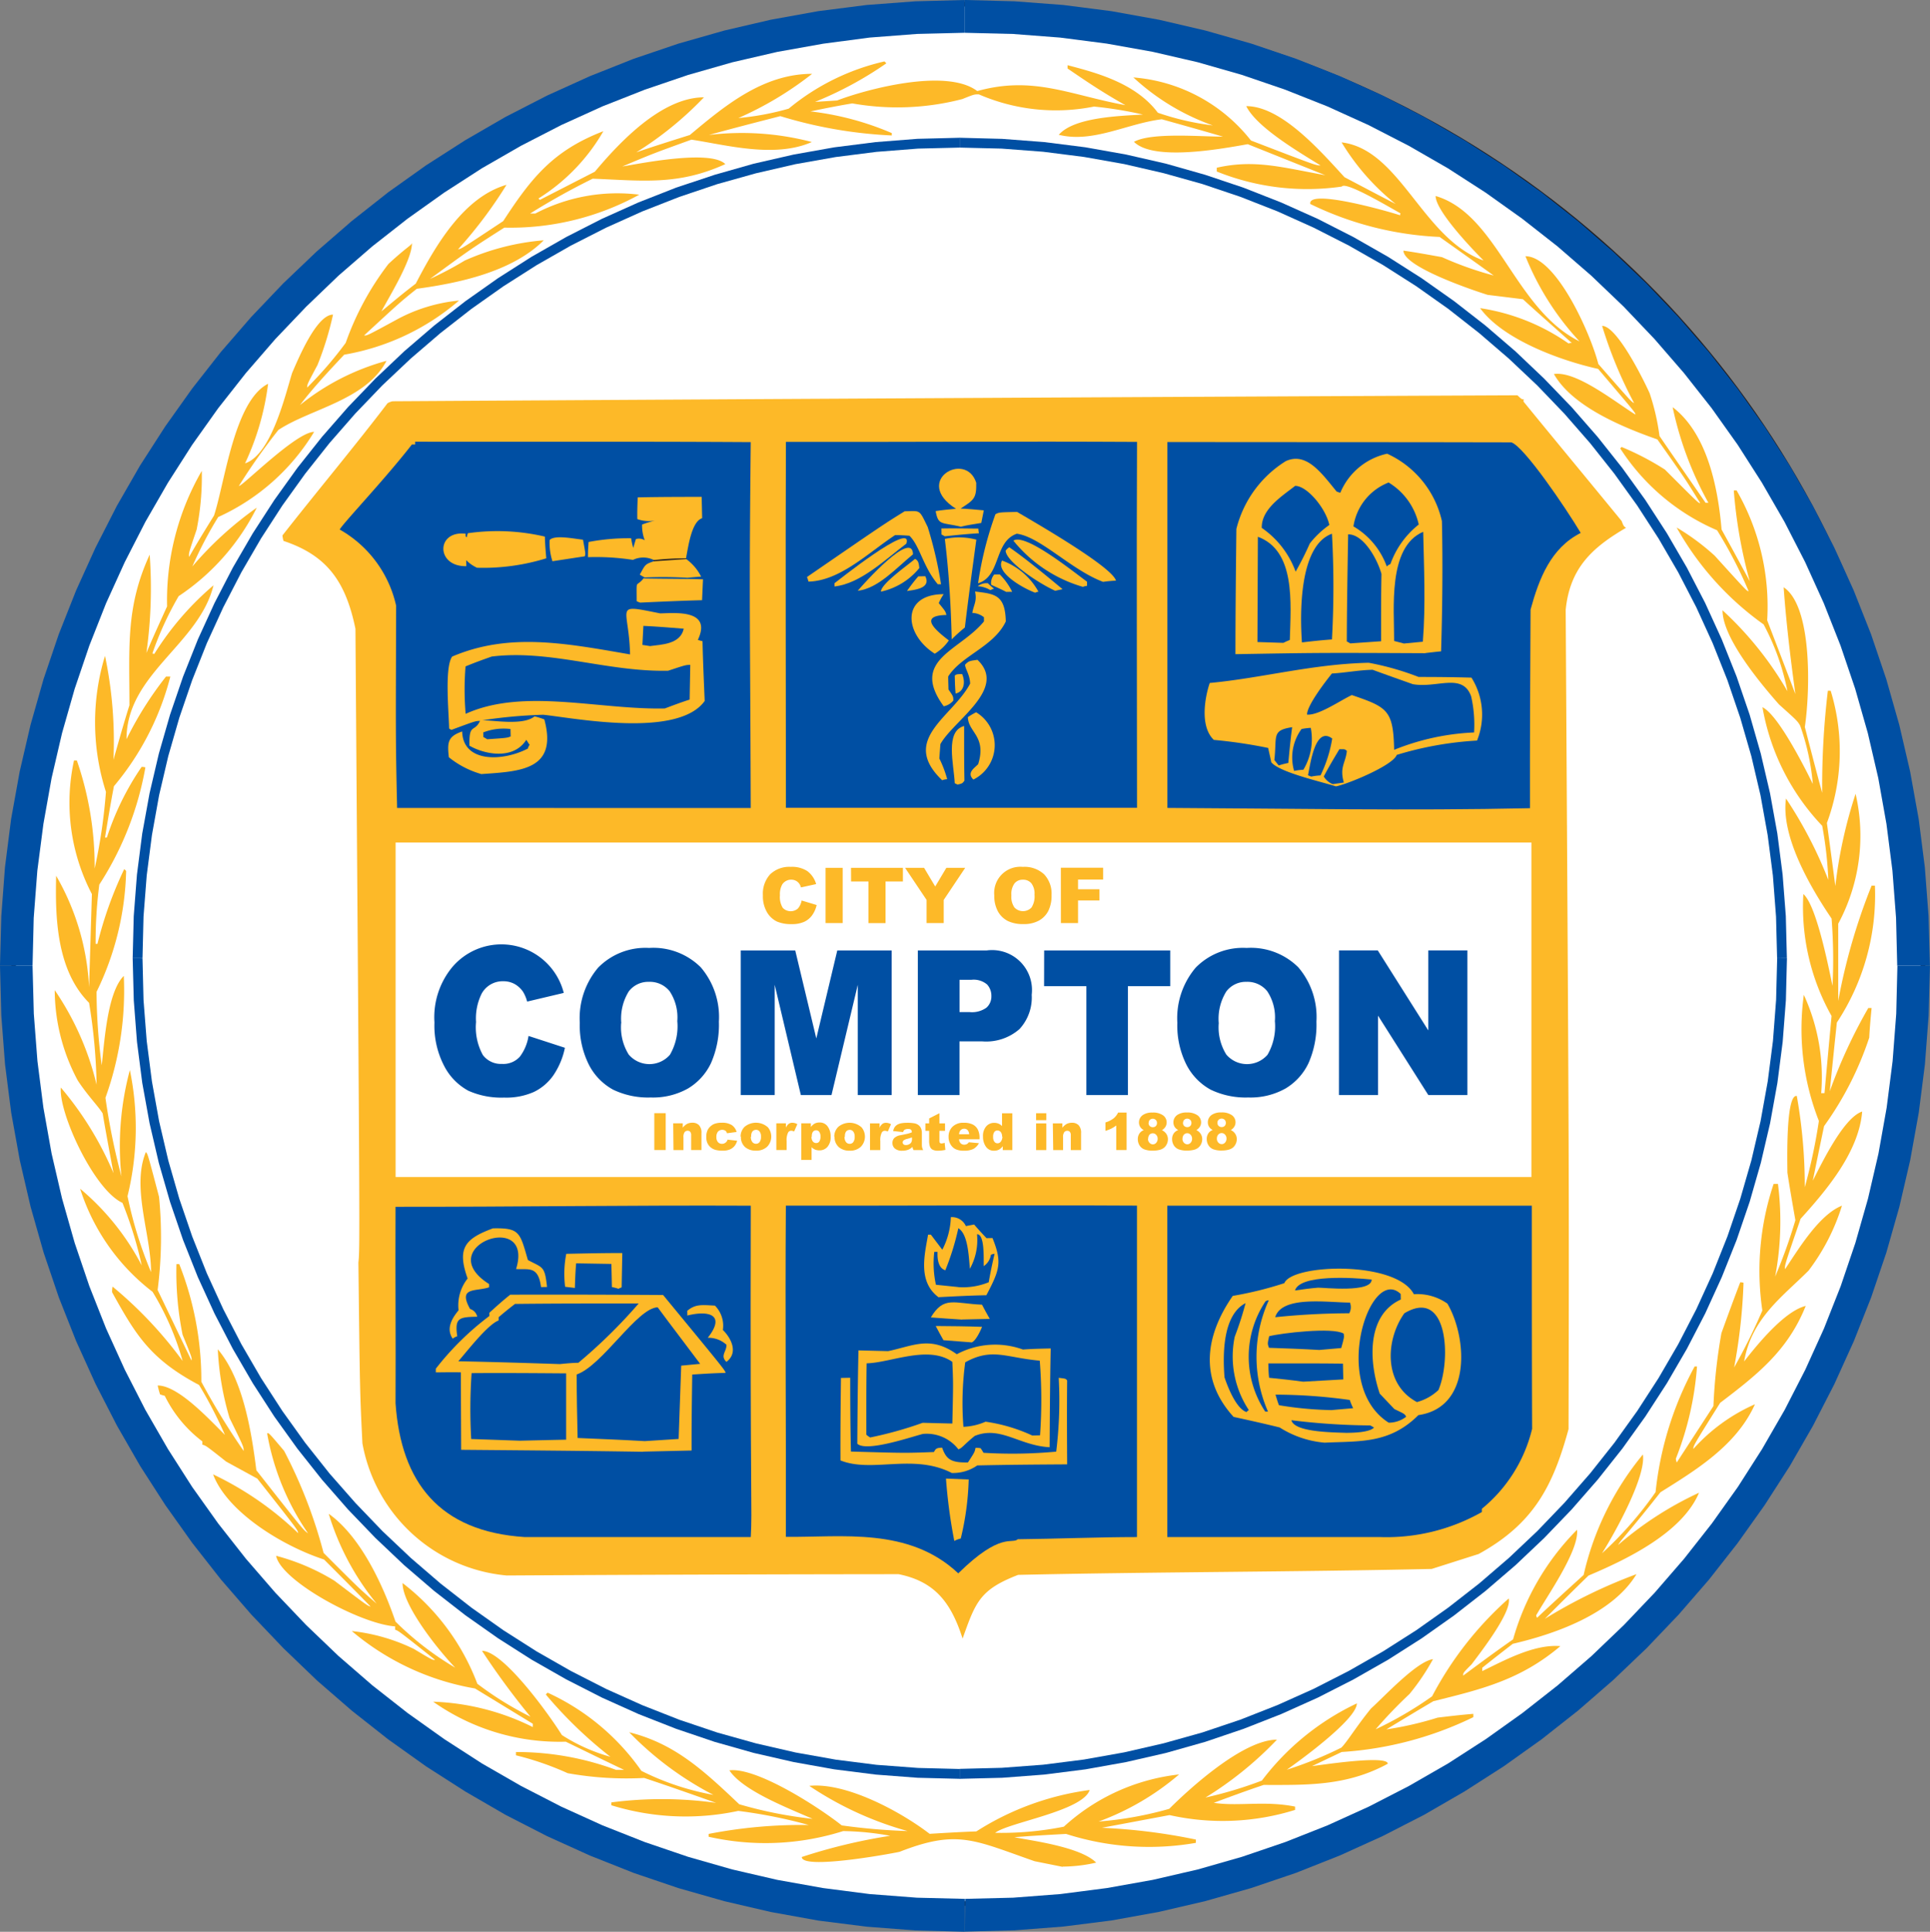 <svg id="logo" width="199.86" height="200" version="1.1" viewBox="0 0 199.86 200" xml:space="preserve" xmlns="http://www.w3.org/2000/svg"><rect x="0" y="0" width="199.86" height="200" fill="#808080" stroke="none"/><g id="city-of-compton-logo" transform="scale(2.247)"><ellipse transform="translate(.621 .192)" cx="44.001" cy="43.758" rx="44.001" ry="43.758" fill="#fff"/><ellipse transform="translate(.621 .192)" cx="44.001" cy="43.758" rx="44.001" ry="43.758" fill="none" stroke="#231f20" stroke-miterlimit="10" stroke-width=".216"/><g fill="#004fa3"><path transform="translate(-205.98,-4.47)" d="m294.92 48.969-0.06-2.283-0.172-2.256-0.283-2.219-0.395-2.189-0.5-2.152-0.6-2.109-0.7-2.065-0.8-2.02-0.893-1.969-0.985-1.919-1.072-1.864-1.159-1.8-1.242-1.745-1.32-1.683-1.4-1.614-1.476-1.547-1.547-1.475-1.613-1.4-1.679-1.324-1.744-1.241-1.807-1.158-1.86-1.076-1.91-0.988-1.97-0.893-2.019-0.8-2.064-0.7-2.108-0.6-2.148-0.5-2.191-0.395-2.217-0.285-2.253-0.17-2.28-0.06v1.511l2.209 0.054 2.177 0.167 2.144 0.277 2.112 0.377 2.077 0.48 2.035 0.582 1.996 0.682 1.948 0.772 1.9 0.862 1.853 0.953 1.8 1.035 1.742 1.123 1.684 1.2 1.626 1.275 1.561 1.353 1.492 1.426 1.423 1.495 1.353 1.562 1.279 1.623 1.2 1.687 1.117 1.747 1.038 1.8 0.951 1.853 0.862 1.9 0.77 1.949 0.677 1.995 0.581 2.038 0.482 2.074 0.377 2.113 0.275 2.149 0.167 2.178 0.054 2.207"/><path transform="translate(-205.98,-205.58)" d="m250.45 294.58 2.28-0.06 2.253-0.174 2.222-0.281 2.186-0.395 2.148-0.5 2.108-0.6 2.064-0.7 2.019-0.8 1.97-0.893 1.916-0.982 1.86-1.076 1.807-1.158 1.744-1.243 1.679-1.323 1.613-1.4 1.547-1.475 1.476-1.547 1.4-1.614 1.32-1.683 1.242-1.745 1.159-1.8 1.072-1.864 0.985-1.919 0.893-1.969 0.8-2.02 0.7-2.065 0.6-2.109 0.5-2.152 0.395-2.189 0.283-2.221 0.172-2.254 0.06-2.285h-1.5l-0.054 2.209-0.167 2.178-0.275 2.149-0.377 2.113-0.482 2.074-0.581 2.038-0.677 1.995-0.77 1.949-0.862 1.9-0.951 1.853-1.038 1.8-1.117 1.747-1.2 1.685-1.279 1.625-1.353 1.562-1.423 1.493-1.492 1.428-1.561 1.353-1.626 1.276-1.684 1.2-1.742 1.123-1.8 1.035-1.853 0.953-1.9 0.862-1.948 0.77-1.994 0.679-2.035 0.582-2.077 0.48-2.112 0.377-2.144 0.277-2.177 0.167-2.209 0.054"/><path transform="translate(-4.9,-205.58)" d="m4.9 250.08 0.06 2.285 0.172 2.254 0.283 2.221 0.395 2.189 0.5 2.152 0.6 2.109 0.7 2.065 0.8 2.02 0.893 1.969 0.985 1.919 1.072 1.864 1.159 1.8 1.242 1.745 1.32 1.683 1.4 1.614 1.474 1.547 1.545 1.484 1.614 1.4 1.679 1.323 1.744 1.243 1.807 1.158 1.856 1.076 1.916 0.982 1.972 0.893 2.017 0.8 2.064 0.7 2.108 0.6 2.148 0.5 2.188 0.395 2.22 0.281 2.255 0.174 2.278 0.06v-1.515l-2.207-0.054-2.177-0.167-2.146-0.277-2.112-0.377-2.075-0.48-2.037-0.582-1.994-0.679-1.949-0.77-1.9-0.862-1.853-0.953-1.8-1.035-1.74-1.123-1.686-1.2-1.626-1.276-1.564-1.355-1.492-1.428-1.423-1.493-1.351-1.559-1.278-1.625-1.2-1.685-1.117-1.747-1.038-1.8-0.949-1.853-0.864-1.9-0.77-1.949-0.677-1.995-0.582-2.046-0.482-2.074-0.377-2.111-0.275-2.149-0.167-2.178-0.058-2.208"/><path transform="translate(-4.9,-4.47)" d="m49.367 4.47-2.278 0.06-2.255 0.17-2.22 0.283-2.188 0.395-2.148 0.5-2.108 0.6-2.064 0.7-2.017 0.8-1.972 0.893-1.917 0.984-1.86 1.076-1.807 1.158-1.743 1.241-1.679 1.324-1.614 1.4-1.547 1.475-1.474 1.547-1.4 1.614-1.32 1.683-1.242 1.745-1.159 1.8-1.072 1.864-0.983 1.924-0.893 1.969-0.8 2.02-0.7 2.065-0.6 2.109-0.5 2.152-0.395 2.189-0.283 2.219-0.169 2.257-0.06 2.283h1.5l0.054-2.207 0.167-2.178 0.279-2.148 0.377-2.113 0.482-2.074 0.581-2.038 0.677-1.995 0.77-1.949 0.864-1.9 0.949-1.853 1.038-1.8 1.117-1.747 1.2-1.687 1.278-1.623 1.353-1.562 1.425-1.495 1.489-1.429 1.561-1.353 1.626-1.275 1.686-1.2 1.74-1.123 1.8-1.035 1.853-0.953 1.9-0.862 1.953-0.77 1.994-0.678 2.037-0.582 2.075-0.48 2.112-0.377 2.146-0.283 2.177-0.167 2.207-0.054"/></g><path transform="translate(-16.238,-17.244)" d="m65.216 103.26-1.3-0.261c-2.8-0.977-3.555-1.475-6.22-0.433-0.607 0.13-4.507 0.824-4.507 0.239a25.583 25.583 0 0 1 4.075-0.977 12.91 12.91 0 0 0-2.168-0.217 11.87 11.87 0 0 1-6.2 0.261v-0.13a22.389 22.389 0 0 1 4.616-0.411 22.85 22.85 0 0 0-3.251-0.65 11.574 11.574 0 0 1-5.851-0.261v-0.13a18.01 18.01 0 0 1 4.833 0.022c-1.1-0.39-2.211-0.781-3.316-1.149a15.448 15.448 0 0 1-3.527-0.219 13.619 13.619 0 0 0-2.383-0.824v-0.152a13.155 13.155 0 0 1 4.616 0.824h0.367c-0.911-0.433-1.8-0.868-2.687-1.3a10.092 10.092 0 0 1-6.113-1.843 11.165 11.165 0 0 1 4.594 1.17v-0.152l-2.666-1.627a11.875 11.875 0 0 1-5.677-2.645 8.637 8.637 0 0 1 2.861 0.824c0.867 0.52 0.867 0.52 0.976 0.5-1.668-1.323-1.668-1.323-1.842-1.388v-0.152c-1.6-0.109-5.266-2.1-5.483-3.252a10.047 10.047 0 0 1 2.687 1.149c1.518 1.149 1.518 1.149 1.668 1.192-0.715-0.737-1.431-1.453-2.146-2.169-1.929-0.629-4.464-2.19-5.114-3.924a14.845 14.845 0 0 1 3.922 2.71c-0.022-0.152-0.022-0.152-1.885-2.515l-1.431-0.781c-0.933-0.737-0.933-0.737-1.1-0.781v-0.152a5.884 5.884 0 0 1-1.733-2.1c-0.087-0.022-0.152-0.043-0.217-0.065a4.015 4.015 0 0 1-0.109-0.411c0.933 0 2.32 1.5 3.1 2.277a20.251 20.251 0 0 0-1.192-2.3c-2.255-1.192-2.926-2.321-4.009-4.272a1.059 1.059 0 0 1 0.022-0.261 18.938 18.938 0 0 1 3.229 3.426 12.659 12.659 0 0 0-1.387-3.187 9.673 9.673 0 0 1-3.337-4.749 11.583 11.583 0 0 1 2.839 3.535 18.171 18.171 0 0 0-0.889-2.884c-1.322-0.607-2.948-4.163-2.839-5.312a15.224 15.224 0 0 1 2.427 3.946c-0.174-0.933-0.346-1.843-0.5-2.754-0.174-0.3-0.694-0.824-1.148-1.518a8.866 8.866 0 0 1-1.061-4.163 13.107 13.107 0 0 1 1.929 4.357 25.524 25.524 0 0 0-0.346-3.772c-1.518-1.518-1.561-3.99-1.518-5.854a11.344 11.344 0 0 1 1.518 5.138l0.13-4.294a9.1 9.1 0 0 1-0.824-6.158h0.13a14.949 14.949 0 0 1 0.821 4.983 25.533 25.533 0 0 0 0.52-3.535 10.485 10.485 0 0 1-0.043-6.267 19.234 19.234 0 0 1 0.389 4.792c0.239-0.846 0.476-1.69 0.737-2.515 0-2.71-0.174-4.531 0.933-6.939a21.456 21.456 0 0 1-0.152 4.531c0.3-0.716 0.628-1.431 0.954-2.147a11.924 11.924 0 0 1 1.6-6.245 12.479 12.479 0 0 1-0.239 2.71c-0.368 1.083-0.368 1.083-0.346 1.257 0.368-0.65 0.759-1.279 1.148-1.908 0.5-1.518 0.933-5.29 2.492-6.071a12.192 12.192 0 0 1-1.061 3.665c1.213-0.39 1.863-3.187 2.168-4.163 0.283-0.65 1.126-2.689 1.885-2.689a14.651 14.651 0 0 1-0.715 2.321c-0.476 0.89-0.476 0.89-0.476 1.04a17.761 17.761 0 0 0 1.776-2.06 13.1 13.1 0 0 1 1.971-3.637c0.846-0.781 1.018-0.824 1.083-0.955 0 0.759-1 2.384-1.409 3.143 0.52-0.433 1.039-0.868 1.583-1.279 0.911-1.756 2.211-3.99 4.183-4.553a20.516 20.516 0 0 1-2.233 2.971c0.152-0.022 0.152-0.022 2.081-1.3 1.3-1.995 2.3-3.252 4.616-4.142a8.878 8.878 0 0 1-2.992 3.1l0.065 0.065 2.535-1.3c1.126-1.344 3.077-3.426 5.027-3.426a15.992 15.992 0 0 1-3.12 2.536c0.824-0.283 1.648-0.542 2.47-0.8 1.583-1.323 3.359-2.819 5.636-2.819a15.687 15.687 0 0 1-3.4 2.038 12.441 12.441 0 0 0 2.32-0.433 10.59 10.59 0 0 1 4.414-2.176l0.087 0.087a16.745 16.745 0 0 1-3.287 1.777l1.018-0.065c1.3-0.5 5.027-1.518 6.458-0.433 2.579-0.716 4.248 0.174 6.827 0.65-1.083-0.607-1.842-1.127-2.666-1.69v-0.152c1.322 0.346 3.142 0.824 4.161 2.19a12.34 12.34 0 0 0 2.535 0.585 10.572 10.572 0 0 1-3.663-2.212 7.644 7.644 0 0 1 5.418 2.906c2.99 1.149 2.99 1.149 3.207 1.149-1.126-0.694-2.948-1.777-3.424-2.732 1.6 0 3.359 1.995 4.529 3.274 0.781 0.411 1.561 0.824 2.361 1.236a10.729 10.729 0 0 1-2.495-2.84c2.709 0.324 3.727 4.444 6.545 5.443-0.781-0.783-2.211-2.343-2.211-2.973 2.861 0.846 3.62 5.2 6.632 6.7a12.718 12.718 0 0 1-2.492-3.924c1.409 0 2.992 3.535 3.359 4.966 1.518 1.734 1.518 1.734 1.648 1.8a19.8 19.8 0 0 1-1.474-3.557c0.672 0 1.863 2.384 2.189 3.1a10.4 10.4 0 0 1 0.455 1.973c0.694 1.018 1.409 2.038 2.124 3.078h0.13a15.751 15.751 0 0 1-1.648-4.406c1.561 1.192 2.081 3.6 2.255 5.638 0.433 0.781 0.867 1.583 1.3 2.384a21.9 21.9 0 0 1-0.737-4.185h0.13a10.714 10.714 0 0 1 1.409 5.984c0.433 1.127 0.867 2.256 1.3 3.4-0.239-1.734-0.433-3.4-0.541-4.923 1.344 0.89 1.213 4.879 0.976 6.439 0.261 1 0.52 2.017 0.8 3.035a37.026 37.026 0 0 1 0.261-4.705h0.13a9.491 9.491 0 0 1-0.174 6.093c0.13 0.955 0.261 1.93 0.389 2.906a21.323 21.323 0 0 1 0.933-4.25 8.542 8.542 0 0 1-0.8 5.984v3.557a27.606 27.606 0 0 1 1.539-5.312h0.152a10.664 10.664 0 0 1-1.755 6.31c-0.109 1.04-0.217 2.1-0.326 3.165a23.833 23.833 0 0 1 1.776-3.837h0.152c-0.043 0.455-0.087 0.911-0.109 1.366a15.038 15.038 0 0 1-2.081 4.076c-0.174 0.824-0.346 1.669-0.52 2.515 0.455-0.89 1.431-2.906 2.276-3.187-0.152 1.843-1.6 3.578-2.839 4.944-0.737 2.147-0.737 2.147-0.715 2.321 0.65-0.977 1.583-2.515 2.622-2.928a9.636 9.636 0 0 1-1.539 2.993c-1.213 1.214-2.622 2.19-2.97 4.185 0.607-0.781 1.863-2.321 2.839-2.558-0.824 2.06-2.233 3.165-3.944 4.466-1.235 1.973-1.235 1.973-1.235 2.125a8.284 8.284 0 0 1 2.839-2.06c-0.846 1.886-2.687 3.013-4.355 4.055-1.431 1.821-1.842 2.212-1.95 2.428a15.861 15.861 0 0 1 3.727-2.406c-0.78 1.864-3.4 3.1-5.092 3.816-0.672 0.65-1.344 1.323-2.016 1.995a23.776 23.776 0 0 1 4.227-2.06c-1.126 1.864-3.835 2.776-5.7 3.209-0.476 0.368-0.954 0.737-1.409 1.105v0.152c0.954-0.455 2.383-1.257 3.6-1.149-1.842 1.562-3.662 1.995-5.851 2.536-0.737 0.433-1.452 0.868-2.168 1.3a15.452 15.452 0 0 0 2.361-0.542c0.541-0.065 1.083-0.13 1.648-0.174v0.152a16.182 16.182 0 0 1-6.068 1.605l-1.365 0.65c0.087 0 3.49-0.542 3.49-0.109-1.907 1.04-3.749 0.977-5.721 0.977-0.781 0.261-1.539 0.542-2.3 0.824 1.148 0.174 2.34-0.109 3.749 0.174v0.152a11.2 11.2 0 0 1-5.786 0.239l-3.12 0.585a26.98 26.98 0 0 1 4.333 0.542v0.152a12.522 12.522 0 0 1-5.981-0.411c-0.8 0.043-1.6 0.087-2.383 0.152 0.737 0.152 3.033 0.433 3.77 1.17a7.066 7.066 0 0 1-1.543 0.183" fill="#fdb928" fill-rule="evenodd"/><path transform="translate(-24.824,-24.154)" d="m67.67 108.65c-1.387-1.062-3.879-2.384-5.549-2.212a15.608 15.608 0 0 0 4.529 2.082 28.563 28.563 0 0 1-3.033-0.261c-1.126-0.89-3.944-2.689-5.179-2.536 0.607 0.911 2.535 1.67 3.835 2.234a19.512 19.512 0 0 1-3.381-0.672c-1.668-1.583-2.99-2.8-5.071-3.317a14.985 14.985 0 0 0 3.879 2.884 12.215 12.215 0 0 1-3.316-1.105 10.7 10.7 0 0 0-4.314-3.6 0.17 0.17 0 0 0-0.087 0.087 19.817 19.817 0 0 0 2.97 2.863 8.174 8.174 0 0 1-2.233-1c-0.694-1.105-2.731-3.881-3.683-3.881a35.294 35.294 0 0 0 2.233 3.035 15.129 15.129 0 0 1-2.448-1.518 10.518 10.518 0 0 0-3.446-4.64c0 1 1.561 2.991 2.427 3.9a13.929 13.929 0 0 1-2.753-2.125c-0.628-1.843-1.67-3.968-3.077-4.966a12.044 12.044 0 0 0 2.211 4.142c-0.824-0.716-0.824-0.716-2.448-2.341a22.35 22.35 0 0 0-1.819-4.701c-0.715-0.846-0.715-0.846-0.781-0.8a11.6 11.6 0 0 0 1.885 4.6c-0.217-0.152-0.217-0.152-2.383-2.906-0.239-1.93-0.65-4.25-1.776-5.573a13.155 13.155 0 0 0 0.541 3.165c0.65 1.323 0.65 1.323 0.65 1.518a32.9 32.9 0 0 1-1.95-3.187 14.584 14.584 0 0 0-1.018-5.421h-0.13a14.53 14.53 0 0 0 0.283 3.252c0.433 1.062 0.433 1.062 0.411 1.192q-0.78-1.625-1.561-3.252a19.058 19.058 0 0 0 0.065-4.294c-0.52-1.973-0.52-1.973-0.607-2.06-0.672 1.627 0.239 3.794 0.239 5.53a18.72 18.72 0 0 1-1.085-3.499 13.186 13.186 0 0 0 0.109-5.81 13.484 13.484 0 0 0-0.389 4.9 30.665 30.665 0 0 1-0.737-3.622 14.59 14.59 0 0 0 0.846-5.617c-0.759 0.759-0.889 3.013-1.018 4.12a26.613 26.613 0 0 1-0.239-3.383 13.345 13.345 0 0 0 1.365-5.573l-0.087-0.087a17.913 17.913 0 0 0-1.235 3.448h-0.085a20.5 20.5 0 0 1 0.17-2.731 14.6 14.6 0 0 0 2.124-5.4 0.54 0.54 0 0 0-0.174-0.022 12.646 12.646 0 0 0-1.6 3.252h-0.087c0.13-0.8 0.261-1.583 0.411-2.363a12.782 12.782 0 0 0 2.6-5.051h-0.2a16.208 16.208 0 0 0-1.82 2.884c0-3.013 3.337-4.357 4.009-7.089a13.521 13.521 0 0 0-2.731 3.165 0.164 0.164 0 0 0-0.087-0.022 14.918 14.918 0 0 1 1.213-2.645 10.534 10.534 0 0 0 3.6-4.077 16.071 16.071 0 0 0-2.97 2.71 18.208 18.208 0 0 1 1.192-2.277 9.976 9.976 0 0 0 4.42-3.924c-0.824 0-3.337 2.536-3.468 2.493a28.531 28.531 0 0 1 1.82-2.58c1.474-0.977 4.031-1.366 4.985-3.187a10.891 10.891 0 0 0-3.988 2.038c0.628-0.824 1.387-1.627 2.037-2.321a10.94 10.94 0 0 0 5.293-2.494 7.49 7.49 0 0 0-2.774 0.824c-1.474 0.8-1.474 0.8-1.6 0.781 1.67-1.54 1.67-1.54 2.427-2.147 1.929-0.261 4.4-0.781 5.851-2.234a11.1 11.1 0 0 0-3.642 0.933 15.48 15.48 0 0 1-1.6 0.846c1.863-1.366 1.863-1.366 3.424-2.363a12.33 12.33 0 0 0 6.22-1.518 8.134 8.134 0 0 0-4.79 0.868h-0.239a32.872 32.872 0 0 1 2.883-1.605c2.276 0.087 3.922 0.326 6.112-0.672-0.694-0.694-4.053 0-4.746 0.109 1.387-0.585 1.387-0.585 3.185-1.236 1.583 0.239 3.835 0.868 5.549 0.109a12.687 12.687 0 0 0-4.746-0.324c1.083-0.3 2.189-0.585 3.294-0.868a20.722 20.722 0 0 0 5.136 0.89v-0.109a13.359 13.359 0 0 0-3.749-1c0.628-0.13 1.279-0.261 1.929-0.368a11.885 11.885 0 0 0 5.071-0.2c0.541-0.217 0.541-0.217 0.759-0.217a8.933 8.933 0 0 0 5.31 0.563 17.956 17.956 0 0 1 2.255 0.368c-1.126 0.065-3.185 0.13-3.879 0.933 1.583 0.39 3.142-0.52 4.746-0.716 0.933 0.261 1.863 0.52 2.818 0.8-1.083 0-3.294-0.2-4.1 0.239 0.889 0.89 3.922 0.346 5.244 0.109q1.787 0.715 3.577 1.431c-2.016-0.368-3.272-0.737-5.005-0.346v0.174a11.15 11.15 0 0 0 5.764 0.694c0.174-0.261 2.233 0.977 2.709 1.236-0.022 0.022-0.022 0.043-0.022 0.087-0.607-0.2-4.27-1.236-4.14-0.52a15.111 15.111 0 0 0 5.96 1.518c0.824 0.585 1.648 1.17 2.492 1.777a15.532 15.532 0 0 1-2.383-0.846c-0.607-0.109-1.192-0.217-1.776-0.3 0 0.737 3.12 1.8 3.879 2.038l1.626 0.2c0.737 0.672 1.5 1.344 2.255 2.017a0.322 0.322 0 0 0-0.152 0.022 9.584 9.584 0 0 0-4.075-1.627c1.039 1.431 3.662 2.406 5.44 2.8 1.733 2.038 1.733 2.038 1.711 2.1-1-0.629-2.731-2.017-3.749-1.864 0.824 1.453 3.033 2.406 4.768 3.013 1.257 1.777 1.257 1.777 1.972 2.928-0.065 0.022-0.065 0.022-1.626-1.54a12.683 12.683 0 0 0-1.994-1.04l-0.065 0.065a9.979 9.979 0 0 0 4.464 3.772 20.052 20.052 0 0 1 1.452 2.8c-0.065 0.022-0.065 0.022-1.561-1.627a10.684 10.684 0 0 0-1.755-1.3 13.687 13.687 0 0 0 4.009 4.466 11 11 0 0 1 1.098 3.077 15.856 15.856 0 0 0-2.992-3.729c0 1.236 1.626 3.23 2.6 4.336 0.846 0.759 0.846 0.759 0.976 0.977a10.673 10.673 0 0 1 0.585 2.689c-0.541-1.105-1.648-3.209-2.32-3.535a10.527 10.527 0 0 0 2.753 5.464 17.517 17.517 0 0 1 0.282 2.493 19.579 19.579 0 0 0-1.95-3.75c-0.239 1.69 1.039 3.968 2.1 5.53a24.353 24.353 0 0 1 0.043 3.1c-0.217-1.04-0.759-3.729-1.344-4.229a10.252 10.252 0 0 0 1.3 5.617c-0.109 1.17-0.217 2.363-0.326 3.557h-0.152a9.068 9.068 0 0 0-0.8-4.531 11.571 11.571 0 0 0 0.694 5.81 25.719 25.719 0 0 1-0.65 3.056 23.853 23.853 0 0 0-0.368-4.207c-0.52-0.087-0.433 3.1-0.433 3.535 0.109 0.716 0.239 1.453 0.368 2.19a24.113 24.113 0 0 1-0.933 2.6 13.648 13.648 0 0 0 0.13-4.272h-0.2a12.582 12.582 0 0 0-0.52 5.832 26.672 26.672 0 0 1-1.3 2.623 25.8 25.8 0 0 0 0.433-3.9 0.424 0.424 0 0 0-0.152-0.022c-0.3 0.781-0.585 1.562-0.867 2.341a24.948 24.948 0 0 0-0.368 3.361l-1.69 2.6a0.672 0.672 0 0 1-0.043-0.174 14.323 14.323 0 0 0 0.976-4.25h-0.109a15.431 15.431 0 0 0-1.8 5.789 16.771 16.771 0 0 1-2.47 2.819c0.607-0.955 2.037-3.535 1.885-4.553a13.337 13.337 0 0 0-2.731 5.551c-0.715 0.65-1.431 1.3-2.146 1.973a0.368 0.368 0 0 1-0.043-0.109c0.476-0.846 1.994-2.991 1.885-3.946a11.648 11.648 0 0 0-2.948 5.051c-0.78 0.542-1.539 1.105-2.3 1.669 0-0.13 0-0.13 0.389-0.52 0.389-0.52 1.863-2.406 1.711-3.035a15.909 15.909 0 0 0-3.533 4.51 16.99 16.99 0 0 1-2.6 1.518 21.561 21.561 0 0 1 1.561-1.627 10.3 10.3 0 0 0 1.083-1.605c-0.759 0.109-2.233 1.712-2.861 2.277-0.672 0.824-1.1 1.54-1.365 1.8a17.4 17.4 0 0 1-2.514 1.018c0.563-0.39 3.229-2.321 3.229-3.056a11.814 11.814 0 0 0-4.377 3.557 18.754 18.754 0 0 1-2.6 0.781 16.31 16.31 0 0 0 3.294-2.667c-1.561 0-4.031 2.256-4.964 3.187a16.558 16.558 0 0 1-3.251 0.585 12.1 12.1 0 0 0 3.705-2.169 9.385 9.385 0 0 0-5.31 2.406 14.626 14.626 0 0 1-3.164 0.283c0.607-0.477 4.031-1 4.355-1.973a12.836 12.836 0 0 0-5.223 1.908c-0.732 0.025-1.447 0.069-2.162 0.112" fill="#fff" fill-rule="evenodd"/><g fill="#004fa3"><path transform="translate(-204.94,-33.153)" d="m287.29 77.3-0.049-1.94-0.148-1.915-0.243-1.888-0.337-1.859-0.427-1.826-0.514-1.794-0.6-1.754-0.685-1.716-0.764-1.674-0.844-1.631-0.92-1.583-0.994-1.533-1.066-1.479-1.134-1.428-1.2-1.373-1.266-1.313-1.32-1.254-1.385-1.19-1.441-1.123-1.494-1.054-1.548-0.986-1.6-0.913-1.643-0.837-1.69-0.757-1.729-0.679-1.769-0.594-1.807-0.513-1.842-0.422-1.872-0.333-1.905-0.241-1.932-0.147-1.953-0.051v0.453l1.936 0.047 1.909 0.145 1.882 0.239 1.851 0.328 1.82 0.42 1.786 0.5 1.749 0.589 1.709 0.67 1.668 0.75 1.623 0.826 1.579 0.9 1.528 0.973 1.476 1.044 1.424 1.116 1.367 1.176 1.311 1.237 1.248 1.3 1.186 1.357 1.119 1.411 1.052 1.464 0.982 1.516 0.909 1.564 0.833 1.611 0.755 1.654 0.677 1.7 0.592 1.734 0.511 1.768 0.422 1.8 0.331 1.837 0.241 1.864 0.145 1.893 0.049 1.917"/><path transform="translate(-204.94,-204.01)" d="m249.17 285.97 1.956-0.049 1.932-0.147 1.905-0.241 1.872-0.335 1.842-0.422 1.807-0.511 1.769-0.6 1.729-0.678 1.69-0.759 1.643-0.837 1.6-0.911 1.548-0.986 1.494-1.056 1.441-1.123 1.385-1.189 1.324-1.254 1.264-1.314 1.2-1.373 1.134-1.429 1.063-1.482 0.994-1.535 0.92-1.583 0.844-1.629 0.764-1.674 0.685-1.716 0.6-1.756 0.514-1.792 0.427-1.826 0.337-1.859 0.243-1.888 0.148-1.917 0.049-1.94h-0.451l-0.049 1.919-0.145 1.891-0.241 1.866-0.331 1.835-0.422 1.8-0.511 1.77-0.592 1.734-0.677 1.7-0.755 1.652-0.833 1.611-0.909 1.564-0.982 1.516-1.052 1.466-1.119 1.411-1.186 1.357-1.248 1.3-1.311 1.239-1.367 1.176-1.425 1.111-1.476 1.044-1.528 0.973-1.579 0.9-1.623 0.828-1.668 0.748-1.709 0.672-1.749 0.589-1.786 0.5-1.82 0.418-1.851 0.33-1.882 0.239-1.909 0.143-1.936 0.049"/><path transform="translate(-32.546,-204.01)" d="m38.66 248.16 0.051 1.94 0.148 1.917 0.243 1.888 0.337 1.859 0.426 1.826 0.516 1.792 0.6 1.756 0.683 1.716 0.766 1.674 0.844 1.629 0.92 1.583 0.992 1.535 1.065 1.482 1.134 1.429 1.2 1.373 1.264 1.314 1.324 1.254 1.385 1.189 1.442 1.122 1.5 1.056 1.547 0.986 1.6 0.911 1.642 0.837 1.688 0.759 1.729 0.678 1.771 0.6 1.805 0.511 1.844 0.422 1.872 0.335 1.905 0.241 1.93 0.147 1.956 0.049v-0.453l-1.934-0.049-1.909-0.143-1.882-0.239-1.853-0.33-1.818-0.418-1.786-0.5-1.749-0.589-1.709-0.672-1.668-0.748-1.624-0.828-1.577-0.9-1.528-0.973-1.478-1.044-1.423-1.111-1.367-1.176-1.311-1.239-1.248-1.3-1.194-1.358-1.119-1.411-1.052-1.466-0.982-1.516-0.909-1.564-0.833-1.611-0.757-1.652-0.675-1.7-0.594-1.734-0.509-1.77-0.422-1.8-0.331-1.835-0.241-1.866-0.147-1.891-0.047-1.919"/><path transform="translate(-32.546,-33.153)" d="m76.781 39.5-1.956 0.049-1.925 0.151-1.905 0.241-1.872 0.333-1.844 0.422-1.805 0.513-1.774 0.591-1.729 0.679-1.688 0.757-1.642 0.837-1.6 0.913-1.547 0.986-1.494 1.054-1.44 1.123-1.385 1.19-1.325 1.255-1.264 1.314-1.2 1.373-1.134 1.428-1.065 1.484-0.992 1.533-0.92 1.583-0.844 1.631-0.766 1.674-0.683 1.716-0.6 1.754-0.516 1.794-0.427 1.822-0.339 1.861-0.243 1.888-0.148 1.915-0.049 1.936h0.453l0.047-1.917 0.147-1.893 0.241-1.864 0.331-1.837 0.422-1.8 0.509-1.768 0.594-1.734 0.675-1.7 0.757-1.654 0.833-1.611 0.909-1.564 0.982-1.516 1.052-1.464 1.119-1.411 1.186-1.357 1.248-1.3 1.311-1.237 1.367-1.173 1.423-1.111 1.478-1.044 1.528-0.973 1.577-0.9 1.624-0.826 1.668-0.75 1.709-0.67 1.749-0.589 1.786-0.5 1.818-0.42 1.853-0.328 1.882-0.239 1.909-0.15 1.934-0.047"/></g><g fill-rule="evenodd"><path transform="translate(-63.788,-86.762)" d="m108.15 162.26c-0.551-1.739-1.34-2.64-2.948-2.968q-9.032 8e-3 -18.064 0.06a7.435 7.435 0 0 1-6.648-6.091c-0.116-2.368-0.116-2.368-0.185-8.327 0.071-0.663 0.071-0.663-0.136-29.2-0.455-2.212-1.335-3.388-3.314-4.049a1.06 1.06 0 0 1-0.049-0.255c1.619-2.065 3.283-4.046 4.841-6.089a0.8 0.8 0 0 1 0.234-0.091q25.909-0.158 51.839-0.275c0.2 0.188 0.2 0.188 0.3 0.185-0.022 0.022-0.02 0.065-0.018 0.107 1.492 1.826 3.006 3.651 4.52 5.5 0.091 0.234 0.091 0.234 0.2 0.315-1.559 0.911-2.586 1.852-2.778 3.779 0.158 26.36 0.158 26.36 0.132 37.747-0.712 2.6-1.59 4.35-4.143 5.754l-2.162 0.688c-6.423 0.143-12.767 0.134-19.062 0.274-1.757 0.679-1.958 1.239-2.561 2.941" fill="#fdb928"/><path transform="translate(-154.36,-284.71)" d="m187.83 347.35c-0.154-0.21-0.286-0.4-0.418-0.589 0.362-7e-3 0.636-0.248 0.65 0.455a2.025 2.025 0 0 0-0.232 0.134" fill="#fff"/><path transform="translate(-168.64,-255.48)" d="m212.8 327.97c-2.273-2.142-5.358-1.651-7.943-1.68 0.014-5.127-0.036-10.133 0-15.261 5.382 9e-3 10.779-0.029 16.18 0v15.271c-1.751 0-3.743 0.082-5.492 0.1-0.264 0.246-0.771-0.371-2.745 1.574" fill="#004fa3"/><path transform="translate(-248.18,-255.53)" d="m311.76 326.35h-9.784v-15.268h16.8c0 3.3 0 6.883 0.013 10.28a6.828 6.828 0 0 1-2.316 3.685v0.15a8.9 8.9 0 0 1-4.716 1.152" fill="#004fa3"/><path transform="translate(-202.07,-312.34)" d="m246.05 383.34a24.231 24.231 0 0 1-0.384-2.875l1.047 0.042a12.9 12.9 0 0 1-0.366 2.721 1.137 1.137 0 0 0-0.3 0.112" fill="#fdb928"/><path transform="translate(-87.327,-255.51)" d="m111.51 326.33c-3.935-0.254-5.7-2.518-5.954-6.165 0.016-3.12-0.016-5.953 0-9.052 5.552 5e-3 10.818-0.076 16.371-0.051-0.031 14.014 0.076 13.878 0 15.268" fill="#004fa3"/><g fill="#fdb928"><path transform="translate(-180.06,-291.34)" d="m223.91 359.2c-1.771-0.9-3.651 0.016-5.116-0.571-7e-3 -1.281 7e-3 -2.542 0.022-3.8l0.427-9e-3c0 1.132 7e-3 2.265 0.033 3.4 2.5 0.072 2.5 0.072 3.823 0.022 0.083-0.13 0.082-0.194 0.38-0.2 0.183 0.509 0.378 0.7 1.19 0.679 0.31-0.477 0.31-0.477 0.348-0.67a0.924 0.924 0 0 1 0.235 0.016 1.935 1.935 0 0 1 0.132 0.21 21.969 21.969 0 0 0 3.352-0.053 19.32 19.32 0 0 0 0.116-3.4c0.321 0.036 0.321 0.036 0.388 0.12-0.014 1.283-7e-3 2.564 0 3.866-1.387 9e-3 -2.776 0.018-4.142 0.049a1.948 1.948 0 0 1-1.188 0.348"/><path transform="translate(-256.98,-268.65)" d="m318.02 335.12a4.583 4.583 0 0 1-2.066-0.7c-0.708-0.176-1.416-0.332-2.124-0.487-1.641-1.8-1.259-3.817-0.038-5.575a16.623 16.623 0 0 0 2.378-0.587c0.344-0.884 5.145-1.055 5.969 0.509a2.4 2.4 0 0 1 1.547 0.435c0.911 1.56 1.132 4.781-1.338 5.136-1.335 1.332-2.705 1.192-4.326 1.27"/><path transform="translate(-183.56,-284.26)" d="m227.73 351.04a1.843 1.843 0 0 0-1.639-0.712c-0.552 0.141-2.608 0.848-3.022 0.451 0.011-1.431 0.022-2.863 0.054-4.3l1.367 0.034c1.148-0.239 1.949-0.727 3.164 0.143a3.758 3.758 0 0 1 3.048-0.217c0.426-0.031 0.853-0.04 1.28-0.049-0.031 1.518-0.04 3.035-0.049 4.551-1.411-0.076-2.264-1-3.45-0.522-0.5 0.4-0.583 0.569-0.753 0.616"/><path transform="translate(-95.733,-274.08)" d="m125.38 340.97c-2.8-0.045-5.6-0.067-8.394-0.091-5e-3 -1.2-0.011-2.392-0.014-3.567-0.384-0.013-0.77 0-1.154 0v-0.17a13.043 13.043 0 0 1 2.466-2.426v-0.15c0.313-0.284 0.628-0.569 0.963-0.833 2.349-9e-3 4.7 0 7.046 0.014 2.852 3.462 2.852 3.462 2.878 3.589-0.512 0.011-1.023 0.043-1.536 0.076-0.016 1.154-0.034 2.33-0.029 3.5-0.748 0.018-1.494 0.034-2.22 0.051"/></g><g fill="#004fa3"><path transform="translate(-274.03,-300.21)" d="m336.12 366.23c-0.7-0.027-2.436-0.031-2.575-0.583a31.243 31.243 0 0 0 3.634 0.239 1.771 1.771 0 0 1 0.174 0.1c-0.23 0.241-1.083 0.239-1.233 0.241"/><path transform="translate(-205.69,-286.46)" d="m253.26 352.6a7.677 7.677 0 0 0-2.15-0.636 2.808 2.808 0 0 1-1.02 0.236 14.1 14.1 0 0 1 0.083-2.971c1.244-0.69 1.874-0.212 3.435-0.076a23.086 23.086 0 0 1 0.013 3.439l-0.362 9e-3"/><path transform="translate(-185.44,-286.54)" d="m225.54 352.77a1.2 1.2 0 0 1-0.174-0.125c0-1.111-5e-3 -2.2 0.013-3.29 1.11-0.025 2.843-0.853 3.95-0.067 0.043 0.982 0.043 0.982 0 2.841-0.471-0.011-0.918-0.022-1.367-0.034a17.444 17.444 0 0 1-2.419 0.676"/><path transform="translate(-125.11,-276.7)" d="m154.83 343.1c-1.049-0.062-2.073-0.1-3.1-0.145-0.022-0.982-0.043-1.964-0.043-2.926 1.186-0.411 2.792-3.075 3.732-3.095 0.637 0.862 1.3 1.723 1.958 2.605-0.3 0.027-0.6 0.056-0.873 0.083-0.04 1.112-0.078 2.245-0.118 3.377-0.532 0.033-1.043 0.067-1.556 0.1"/><path transform="translate(-288.04,-272.98)" d="m352.04 338.53c-2.707-1.712-0.866-7.287 0.552-5.93l5e-3 0.255c-1.543 0.7-1.5 2.768-0.971 4.337 0.219 0.23 0.436 0.46 0.677 0.712 0.474 0.225 0.474 0.225 0.542 0.352a1.316 1.316 0 0 1-0.806 0.274"/><path transform="translate(-102.93,-290.37)" d="m126.89 356.75-2.244-0.078a24.247 24.247 0 0 1 0.018-3.035c1.452-0.011 2.9 0 4.357 0.011v3.055c-0.726 0.014-1.431 0.031-2.135 0.047"/><path transform="translate(-259.97,-275.8)" d="m317.42 340.86c-0.516-0.159-0.925-1.324-1.018-1.6-0.089-1.131-0.063-2.883 0.971-3.419a14.891 14.891 0 0 1-0.5 1.549 4.479 4.479 0 0 0 0.652 3.383 0.229 0.229 0 0 0-0.105 0.089"/><path transform="translate(-265.1,-275.22)" d="m323.41 340.26a4.582 4.582 0 0 1 0.014-5.084 0.3 0.3 0 0 1 0.148-0.045 6.281 6.281 0 0 0-0.036 5.127h-0.127"/><path transform="translate(-270.72,-294.88)" d="m332.08 359.85a16.482 16.482 0 0 1-2.418-0.225c-0.067-0.168-0.114-0.339-0.161-0.487a24.915 24.915 0 0 1 3.423 0.245 2.815 2.815 0 0 0 0.158 0.38c-0.34 0.029-0.681 0.058-1 0.087"/><path transform="translate(-294.71,-276.77)" d="m360.01 341.37c-1.577-0.841-1.431-2.9-0.581-4.089 2.023-1.219 2.162 2.152 1.574 3.533a2.312 2.312 0 0 1-0.992 0.556"/><path transform="translate(-269.23,-288.33)" d="m329.28 351.99c-0.536-0.074-1.049-0.127-1.563-0.179-0.027-0.234-0.031-0.448-0.036-0.661 1.132 0 2.285-7e-3 3.439 9e-3 5e-3 0.236 0.011 0.469 0.016 0.727l-1.856 0.105"/><path transform="translate(-269.12,-281.59)" d="m329.93 343.79c-0.791-0.047-1.561-0.073-2.329-0.1-0.069-0.19-0.069-0.19 9e-3 -0.534 0.531-0.14 2.937-0.428 3.435-0.12 0.025 0.17 0.025 0.17-0.114 0.665-0.34 0.029-0.681 0.058-1 0.087"/></g><path transform="translate(-148.18,-276.22)" d="m181.66 338.97c-0.306-0.292 0.011-0.471 0-0.79a1.233 1.233 0 0 0-0.862-0.322c0.873-1.109-0.027-1.259-0.942-1.025 0-0.085 0-0.15-5e-3 -0.214 0.377-0.328 0.7-0.272 1.277-0.243a1.314 1.314 0 0 1 0.366 1.123c0.308 0.293 0.771 1.009 0.163 1.471" fill="#fdb928"/><path transform="translate(-100.43,-275.92)" d="m126.23 338.77c-1.559-0.051-3.12-0.1-4.679-0.13 0.333-0.371 1.351-1.7 1.858-1.879v-0.149c0.252-0.219 0.5-0.417 0.755-0.614 1.9-0.022 3.8-0.02 5.7-0.02a24.067 24.067 0 0 1-2.78 2.732c-0.3 5e-3 -0.574 0.033-0.851 0.06" fill="#004fa3"/><path transform="translate(-199.92,-280.62)" d="m244.7 342.47c-0.449-0.033-0.876-0.065-1.3-0.1-0.134-0.232-0.244-0.444-0.357-0.654 0.7 5e-3 1.409 0.011 2.137 0.038-0.062 0.15-0.284 0.647-0.476 0.716" fill="#fdb928"/><path transform="translate(-98.626,-260.25)" d="m119.49 321.93c-0.353-0.506 0.042-1.027 0.27-1.31a1.977 1.977 0 0 1 0.417-1.462c-0.5-1.4-0.127-1.834 1.166-2.312 1.239-0.027 1.242 0.187 1.612 1.46 0.692 0.37 0.775 0.261 0.882 1.241l-0.277 5e-3c-0.129-0.98-0.552-0.8-1.15-0.83 0.857-2.776-3.951-1.024-1.244 0.69v0.15c-0.614 0.207-1.452-0.033-0.875 1a0.472 0.472 0 0 1 0.328 0.355c-0.833 0.018-1.045 0.045-0.92 0.9a0.736 0.736 0 0 0-0.212 0.112" fill="#fdb928"/><path transform="translate(-270.65,-275.47)" d="m329.42 336.16c0.3-1.011 2.441-0.674 3.444-0.674a0.586 0.586 0 0 1-0.033 0.493 34.131 34.131 0 0 0-3.412 0.181" fill="#004fa3"/><path transform="translate(-198.92,-275.67)" d="m243.25 336.47c-0.493-0.033-0.962-0.063-1.432-0.1 0.6-1 1.054-0.643 2.358-0.587 0.112 0.212 0.223 0.422 0.357 0.654q-0.644 0.016-1.282 0.029" fill="#fdb928"/><path transform="translate(-274.78,-270.53)" d="m334.46 329.99c0.217-0.752 2.676-0.594 3.533-0.506 0.014 0.62-2.213 0.37-2.468 0.375-0.362 0.029-0.724 0.08-1.065 0.13" fill="#004fa3"/><path transform="translate(-197.51,-257.86)" d="m240.75 317.62c-0.956-0.727-0.621-1.973-0.469-2.874h0.129l0.527 0.694a3.465 3.465 0 0 0 0.393-1.5 0.7 0.7 0 0 1 0.692 0.411l0.382-0.072c0.176 0.21 0.373 0.419 0.569 0.629l0.277-5e-3c0.453 1.121 0.331 1.468-0.283 2.634-0.744 0.014-1.49 0.053-2.217 0.091" fill="#fdb928"/><path transform="translate(-199.46,-260.24)" d="m243.62 319.54-1.027-0.105a4.565 4.565 0 0 1-0.076-1.515h0.149c0 0.085-0.047 0.727 0.36 0.846a11.948 11.948 0 0 0 0.6-1.937c0.433 0.268 0.474 1.207 0.532 1.868a2.721 2.721 0 0 0 0.328-1.589c0.362-7e-3 0.3 1.125 0.31 1.468a0.766 0.766 0 0 0 0.33-0.52 0.41 0.41 0 0 1 0.17-0.047c-0.1 0.429-0.194 0.859-0.27 1.31a3.127 3.127 0 0 1-1.4 0.225" fill="#004fa3"/><path transform="translate(-122.55,-265.37)" d="m151.05 324.75a2.052 2.052 0 0 0-0.3-0.078c-7e-3 -0.362-0.016-0.727-0.024-1.067l-1.623-0.027c-0.034 0.364-0.047 0.748-0.06 1.134l-0.449-0.054a4.789 4.789 0 0 1 0.053-1.518c0.853-0.018 1.708-0.038 2.582-0.036-9e-3 0.513-0.02 1.047-0.029 1.582a0.879 0.879 0 0 0-0.15 0.065" fill="#fdb928"/><g fill="#004fa3"><path transform="translate(-248.18,-96.514)" d="m301.98 133.74v-16.859c5.339 9e-3 10.51 0 15.849 0.014 0.581 0.179 2.492 2.991 3.2 4.173-1.373 0.692-1.918 2.094-2.312 3.533-0.016 3.1-0.033 6.031-0.027 9.151-5.6 0.123-11.112 0.013-16.711-0.013"/><path transform="translate(-168.64,-96.46)" d="m204.86 133.68c0-5.618-0.025-11.26 0-16.859 5.36 9e-3 10.82-0.031 16.18 0-0.025 5.618 0 11.219 0 16.859"/><path transform="translate(-75.719,-96.424)" d="m94.02 133.65c-0.074-3.31-0.062-3.379-0.045-9.318a5.371 5.371 0 0 0-2.6-3.509c0.123-0.259 2.059-2.288 3.327-3.919h0.148v-0.129c5.275 0.011 10.172-0.013 15.467 0.02-0.08 7.97-0.027 7.95 0 16.859"/></g><g fill="#fdb928"><path transform="translate(-173.09,-110.89)" d="m216.31 137.81c-0.679-0.8-0.829-1.776-1.309-2.236-0.235-0.016-0.449-0.033-0.663-0.027-1.242 0.819-2.537 2.107-3.988 2.14-0.024-0.085-0.045-0.149-0.069-0.212 3.533-2.428 3.533-2.428 4.5-3.027 0.746-0.016 0.659-0.1 1.063 0.725a18.175 18.175 0 0 1 0.614 2.636h-0.15"/><path transform="translate(-98.162,-131.3)" d="m120.36 166.97a4.211 4.211 0 0 1-1.512-0.779c-0.08-0.7-0.043-0.96 0.614-1.189 0.033 1.451 1.867 1.39 3.028 0.788a0.422 0.422 0 0 1 0.081-0.172c-0.065-0.083-0.11-0.169-0.154-0.232-0.6 0.953-1.95 0.663-2.62 0.272-0.024-1.067 0.223-0.582 0.487-1.143-0.214 5e-3 -0.214 5e-3 -1.315 0.413a0.481 0.481 0 0 1-0.109-0.062c-0.018-0.812-0.212-2.816 0.139-3.314 2.644-1.127 5.261-0.609 8.2-0.1-0.049-2.241-0.82-2.332 1.389-1.89 0.661-0.014 2.408-0.2 1.735 1.221 0.065 0.02 0.129 0.04 0.215 0.06 0.02 0.919 0.062 1.835 0.1 2.754-1.242 1.737-6.068 0.775-7.437 0.636a22.41 22.41 0 0 0-2.812 0.255c0.469-0.011 1.885 0.257 2.408-0.181a3.576 3.576 0 0 1 0.451 0.14c0.63 2.334-1.1 2.393-2.89 2.518"/><path transform="translate(-127.44,-107.9)" d="m156.93 135.66a0.883 0.883 0 0 1-0.15-0.062c0-1.132-0.054-0.554 0.36-1.1a1.755 1.755 0 0 1-0.215-0.123c0.266-0.477 0.225-0.475 0.712-0.636a1.088 1.088 0 0 0-1.025-0.042 11.142 11.142 0 0 0-2.074-0.125c-5e-3 -0.236 0.011-0.471 0.027-0.7a9.793 9.793 0 0 1 1.961-0.172 3.263 3.263 0 0 0 0.1 0.446c0.04-0.15 0.08-0.279 0.12-0.408a0.506 0.506 0 0 1 0.407 0.054 1.928 1.928 0 0 1-0.123-0.723 5.063 5.063 0 0 1 0.594-0.185 1.567 1.567 0 0 1-0.813-0.067c-7e-3 -0.342 5e-3 -0.683 0.02-1 0.982-0.022 1.965-0.022 2.946-0.024 7e-3 0.321 0.015 0.641 0.022 0.982-0.487 0.161-0.634 1.274-0.748 1.875a2.218 2.218 0 0 1 0.7 0.817q-0.323 0.024-0.63 0.054a19.577 19.577 0 0 0-1.981-0.013c-0.029 7e-3 -0.013 0.033-0.025 0.042s1.82 0.022 1.968 0.024c0.248 0 0.5 0.011 0.755 0.018l-0.043 0.962c-0.962 0.025-1.921 0.069-2.861 0.111"/><path transform="translate(-97.284,-114.94)" d="m119.27 141.1a1.669 1.669 0 0 1-0.5-0.351c0 0.085 0 0.17 5e-3 0.277-1.409 0.031-1.4-1.656-0.033-1.495 0 0.15 0 0.15 0.067 0.149a0.409 0.409 0 0 1 0.038-0.172 9.605 9.605 0 0 1 3.548 0.156c7e-3 0.321 0.036 0.661 0.065 1a9.839 9.839 0 0 1-3.191 0.435"/><path transform="translate(-119.43,-116.36)" d="m144.89 142.22a2.752 2.752 0 0 1-0.129-0.98c0.23-0.241 1.067-0.067 1.537-0.013 0.121 0.66 0.121 0.66 0.081 0.766-0.511 0.076-1 0.152-1.49 0.226"/></g><g fill="#004fa3"><path transform="translate(-105.63,-156.28)" d="m128.08 190.34a1.771 1.771 0 0 0-0.174-0.1c0-0.085 0-0.15-5e-3 -0.214a2.582 2.582 0 0 1 1.257-0.156c0 0.107 5e-3 0.214 7e-3 0.342-0.168 0.067-0.168 0.067-1.085 0.13"/><path transform="translate(-101.73,-140.9)" d="m123.19 173.79a13.143 13.143 0 0 1-5e-3 -2.185c0.4-0.167 0.8-0.312 1.208-0.455 2.7-0.33 5.333 0.716 8.129 0.654 0.806-0.266 0.806-0.266 1.02-0.27-9e-3 0.518-0.02 1.06-0.029 1.6-0.382 0.121-0.762 0.265-1.144 0.408-3.053 0.067-6.514-0.96-9.178 0.248"/><path transform="translate(-138.78,-134.79)" d="m168.75 164.56c-0.129-0.018-0.257-0.036-0.364-0.056 0.014-0.3 0.029-0.6 0.045-0.877 0.619 0.029 1.24 0.08 1.86 0.13-0.156 0.73-1.052 0.728-1.541 0.8"/></g><path transform="translate(-255.95,-142.48)" d="m317.51 178.71c-0.688-0.219-2.6-0.647-2.972-1.109-0.047-0.234-0.1-0.446-0.143-0.659a22.452 22.452 0 0 0-2.506-0.371c-0.675-0.647-0.388-2.042-0.187-2.623 2.409-0.225 4.721-0.873 7.325-0.931a12.763 12.763 0 0 1 2.3 0.654c0.811 0 1.623 7e-3 2.436 0.031a3.191 3.191 0 0 1 0.257 2.9 15.637 15.637 0 0 0-3.7 0.66c-0.183 0.5-2.342 1.377-2.809 1.451" fill="#fdb928"/><path transform="translate(-277.32,-143.95)" d="m341.57 178.49c-0.04-1.815-0.3-1.953-1.95-2.515-0.529 0.246-1.53 0.948-2.064 0.9-9e-3 -0.428 0.918-1.611 1.146-1.893 0.619-0.034 1.235-0.158 1.876-0.172 0.6 0.221 1.228 0.442 1.851 0.663 1.11 0.2 2.287-0.545 2.689 0.558a5.879 5.879 0 0 1 0.136 1.667 11.073 11.073 0 0 0-3.683 0.8" fill="#004fa3"/><path transform="translate(-262.39,-98.954)" d="m328.08 129.05c-4.826-0.022-4.826-0.022-8.754 0.045 0-1.922 0.022-3.846 0.043-5.769a5.142 5.142 0 0 1 2.28-3.127c0.951-0.428 1.635 0.54 2.338 1.4a1.535 1.535 0 0 0 0.172 0.06 3.031 3.031 0 0 1 2.159-1.8 4.5 4.5 0 0 1 2.524 3.105c0.042 1.879 0.024 3.951-0.038 6-0.257 0.025-0.491 0.053-0.724 0.08" fill="#fdb928"/><path transform="translate(-208.67,-125.9)" d="m254.31 153.09a1.23 1.23 0 0 0-0.581-0.179 0.649 0.649 0 0 1 0.467-0.138 3.289 3.289 0 0 0 0.283 0.25 1.63 1.63 0 0 0-0.168 0.067" fill="#fdb928"/><path transform="translate(-280.81,-160.47)" d="m342.23 196.6a0.846 0.846 0 0 1-0.413-0.353c0.225-0.433 0.473-0.844 0.719-1.256 0.255-5e-3 0.255-5e-3 0.344 0.078-0.053 0.556-0.346 0.734-0.138 1.457-0.172 0.024-0.342 0.049-0.512 0.074" fill="#004fa3"/><path transform="translate(-203.27,-155.64)" d="m247.4 191.79-0.13-0.062c-0.04-0.875-0.46-2.4 0.433-2.638 0 0.833-5e-3 1.667 0.013 2.52-0.1 0.132-0.1 0.132-0.315 0.179" fill="#fdb928"/><path transform="translate(-277.52,-157.75)" d="m337.95 193.53a0.882 0.882 0 0 1-0.15-0.062c0.1-0.429 0.311-2.294 1.116-1.69a6.062 6.062 0 0 1-0.54 1.7 2.76 2.76 0 0 0-0.426 0.053" fill="#004fa3"/><path transform="translate(-197.88,-141.87)" d="m241.3 177.82c-1.963-1.879 0.469-2.9 1.289-4.452-9e-3 -0.406-0.228-0.679-0.234-0.871 0.167-0.174 0.21-0.176 0.572-0.226 1.4 1.335-1.092 2.779-1.708 3.883-0.016 0.214-0.033 0.428-0.049 0.663a5.275 5.275 0 0 1 0.362 0.953 0.927 0.927 0 0 0-0.234 0.051" fill="#fdb928"/><path transform="translate(-206.56,-152.79)" d="m251.42 188.71c-0.328-0.313 0.053-0.535 0.219-0.71 0.4-1.29-0.46-1.464-0.474-2.169a3.458 3.458 0 0 1 0.38-0.223 1.769 1.769 0 0 1-0.125 3.1" fill="#fdb928"/><path transform="translate(-274.13,-156.08)" d="m333.77 191.6a2.219 2.219 0 0 1 0.342-1.93 2.729 2.729 0 0 1 0.426-0.053 2.754 2.754 0 0 1-0.342 1.93 2.7 2.7 0 0 0-0.426 0.053" fill="#004fa3"/><path transform="translate(-270.49,-155.87)" d="m329.42 191.14-0.2-0.252c0.125-1.114-0.138-1.364 0.82-1.513-0.074 0.536-0.125 1.092-0.177 1.649a3.666 3.666 0 0 0-0.445 0.116" fill="#004fa3"/><g fill="#fdb928"><path transform="translate(-199.2,-127.6)" d="m242.69 160.14c-1.563-2.145 0.733-2.536 1.856-3.908v-0.192a0.905 0.905 0 0 0-0.538-0.2c0.076-0.408 0.223-0.54 0.127-0.986 0.9 0.109 1.391 0.14 1.418 1.379-0.551 1.165-2.037 1.562-2.655 2.536 0 0.192 9e-3 0.384 0.013 0.6 0.221 0.315 0.221 0.315 0.225 0.507a0.758 0.758 0 0 1-0.442 0.266"/><path transform="translate(-203.86,-144.84)" d="m247.9 176.8c-0.027-0.277-0.034-0.554-0.04-0.832 0.083-0.065 0.083-0.065 0.34-0.072 0.158 0.361 0.1 0.81-0.3 0.9"/><path transform="translate(-194.86,-128.23)" d="m237.94 158.35c-1.429-0.908-1.556-2.743 0.409-2.743a2.57 2.57 0 0 0-0.226 0.411c0.308 0.377 0.308 0.377 0.353 0.547-1.239 0.027-0.6 0.632 0.112 1.172a2.064 2.064 0 0 1-0.648 0.612"/></g><g fill="#004fa3"><path transform="translate(-295.35,-115.19)" d="m360.05 144.84-0.451-0.118c0.011-1.453-0.31-4.33 1.34-5.029 0.034 1.58 0.118 3.393-0.016 5.064l-0.873 0.083"/><path transform="translate(-285.58,-115.73)" d="m347.8 145.37a1.1 1.1 0 0 0-0.152-0.082c5e-3 -1.645 0.034-3.29 0.062-4.937 0.683-0.015 1.327 1.082 1.536 1.824-0.02 1.025-0.018 2.051-0.016 3.1l-1.429 0.1"/><path transform="translate(-266.95,-116.25)" d="m326.1 145.87-1.2-0.038c7e-3 -1.623 0.013-3.247 0.02-4.85 1.744 0.645 1.519 3.042 1.472 4.752-0.105 0.045-0.21 0.091-0.3 0.136"/><path transform="translate(-276.05,-115.62)" d="m336.05 145.22c-0.092-1.3-0.141-4.462 1.384-5.008a44.553 44.553 0 0 1 0 4.87c-0.469 0.033-0.938 0.085-1.385 0.138"/></g><g fill="#fdb928"><path transform="translate(-201.78,-116.38)" d="m245.64 145.84c-0.036-1.6-0.134-3.138-0.317-4.629a3.1 3.1 0 0 1 1.452 0.033c-0.183 1.35-0.368 2.7-0.529 4.049a7.284 7.284 0 0 0-0.607 0.547"/><path transform="translate(-213.54,-121.2)" d="m261.25 148.51c-0.6-0.221-1.836-0.942-1.528-1.482a3.13 3.13 0 0 1 1.677 1.437 0.294 0.294 0 0 0-0.148 0.045"/><path transform="translate(-211.46,-124.11)" d="m257.83 151.38c-0.237-0.123-0.474-0.225-0.69-0.326a0.6 0.6 0 0 1 0.139-0.473l0.255-5e-3a3.016 3.016 0 0 1 0.572 0.8l-0.277 5e-3"/><path transform="translate(-214.48,-118.46)" d="m263.11 145.68c-0.733-0.326-2.271-1.339-2.284-1.85a0.615 0.615 0 0 1 0.167-0.154c0.694 0.476 1.608 1.225 2.456 1.931-0.127 0.025-0.232 0.049-0.339 0.072"/><path transform="translate(-188.51,-120.82)" d="m229.11 148.08c-7e-3 -0.362 1.275-1.247 1.568-1.509 0.172 0.082 0.176 0.232 0.2 0.422a3.148 3.148 0 0 1-1.769 1.087"/><path transform="translate(-193.91,-124.45)" d="m235.71 151.68a7.567 7.567 0 0 1 0.52-0.674l0.321-7e-3c0.288 0.571-0.522 0.63-0.84 0.681"/><path transform="translate(-216.08,-116.88)" d="m265.99 143.92a6.406 6.406 0 0 1-3.207-2.129c0.547-0.353 2.657 1.352 3.394 1.89v0.192a0.665 0.665 0 0 0-0.19 0.047"/><path transform="translate(-183.68,-118.51)" d="m223.21 145.73c0.27-0.326 2.521-2.834 2.546-1.68-0.8 0.658-1.61 1.573-2.546 1.68"/><path transform="translate(-208.74,-111.09)" d="m259.58 137.9c-1.463-0.544-2.887-2.073-3.979-2.219-1.059 0.366-0.724 1.96-1.786 2.283a16.052 16.052 0 0 1 0.8-3.18c0.168-0.089 0.168-0.089 1-0.107 0.476 0.288 4.39 2.509 4.554 3.167a5.5 5.5 0 0 0-0.6 0.056"/><path transform="translate(-178.81,-116.56)" d="m217.27 143.58v-0.15c0.042-0.022 3.651-2.922 3.312-1.824-0.987 0.748-2.117 1.843-3.309 1.975"/></g><path transform="translate(-267.87,-105.65)" d="m327.58 131.99a4.186 4.186 0 0 0-1.561-2.017c-0.02-0.875 0.949-1.473 1.537-1.935 0.534-0.013 1.411 1.015 1.577 1.8a4.168 4.168 0 0 0-0.9 0.853 14.433 14.433 0 0 1-0.654 1.3" fill="#004fa3"/><path transform="translate(-286.98,-104.93)" d="m350.89 131.03a3.509 3.509 0 0 0-1.536-1.846 2.584 2.584 0 0 1 1.621-2.022 3.027 3.027 0 0 1 1.389 1.935 4.061 4.061 0 0 0-1.306 1.823 0.455 0.455 0 0 0-0.168 0.111" fill="#004fa3"/><path transform="translate(-201.05,-114.51)" d="m244.59 139.22a1.1 1.1 0 0 0-0.152-0.082c0-0.107 0-0.192-5e-3 -0.277 0.554-0.013 1.132 0 1.708 5e-3a0.894 0.894 0 0 0 0.025 0.214c-0.531 0.031-1.063 0.085-1.576 0.14" fill="#fdb928"/><path transform="translate(-199.91,-102.07)" d="m244.2 126.34c-0.9-0.216-1.047-0.042-1.17-0.721 0.3-0.049 0.618-0.078 0.936-0.107-2.014-1.279 0.453-2.7 0.934-1.2 0.016 0.727-0.11 0.794-0.721 1.19 0.342 0.014 0.706 0.049 1.07 0.083-0.038 0.194-0.076 0.386-0.116 0.58-0.317 0.051-0.636 0.1-0.934 0.17" fill="#fdb928"/><path transform="translate(-141.08,-120.72)" d="m171.22 146.58 1.479-0.1c0.022 0 0.056-0.034-0.029-0.034a12.686 12.686 0 0 0-1.458 0.082c-0.051 0.011 0 0.036 7e-3 0.051" fill="#231f20"/><path transform="translate(-87.348,-179.92)" d="m105.58 218.74h52.344v15.411h-52.344" fill="#fff"/><path transform="translate(-163.86,-185)" d="m212.75 224.98h1.947v0.547h-1.155v0.446h0.987v0.515h-0.987v1.042h-0.79m-2.282-1.27a0.852 0.852 0 0 0 0.143 0.554 0.544 0.544 0 0 0 0.784 0 0.946 0.946 0 0 0 0.139-0.592 0.788 0.788 0 0 0-0.145-0.525 0.494 0.494 0 0 0-0.393-0.165 0.479 0.479 0 0 0-0.382 0.168 0.839 0.839 0 0 0-0.146 0.56zm-0.788 0a1.206 1.206 0 0 1 1.315-1.319 1.327 1.327 0 0 1 0.98 0.342 1.292 1.292 0 0 1 0.344 0.957 1.574 1.574 0 0 1-0.15 0.732 1.073 1.073 0 0 1-0.435 0.446 1.427 1.427 0 0 1-0.708 0.159 1.616 1.616 0 0 1-0.714-0.138 1.088 1.088 0 0 1-0.458-0.435 1.48 1.48 0 0 1-0.174-0.748zm-4.111-1.276h0.875l0.514 0.861 0.514-0.861h0.869l-0.991 1.48v1.067h-0.79v-1.067zm-2.492 0h2.392v0.629h-0.8v1.919h-0.788v-1.919h-0.8zm-1.173 0h0.79v2.547h-0.79zm-1.1 1.507 0.69 0.208a1.29 1.29 0 0 1-0.219 0.486 0.931 0.931 0 0 1-0.371 0.294 1.369 1.369 0 0 1-0.563 0.1 1.654 1.654 0 0 1-0.679-0.12 1.079 1.079 0 0 1-0.455-0.426 1.448 1.448 0 0 1-0.19-0.779 1.323 1.323 0 0 1 0.337-0.973 1.28 1.28 0 0 1 0.951-0.341 1.3 1.3 0 0 1 0.757 0.194 1.14 1.14 0 0 1 0.409 0.6l-0.7 0.154a0.563 0.563 0 0 0-0.076-0.17 0.457 0.457 0 0 0-0.161-0.139 0.495 0.495 0 0 0-0.623 0.167 0.909 0.909 0 0 0-0.109 0.5 0.961 0.961 0 0 0 0.129 0.582 0.507 0.507 0 0 0 0.7 0.031 0.774 0.774 0 0 0 0.171-0.371z" fill="#fdb928"/><path transform="translate(-95.43,-201.87)" d="m157.14 245.66h1.786l2.329 3.687v-3.687h1.8v6.664h-1.8l-2.318-3.658v3.658h-1.8m-5.54-3.317a2.37 2.37 0 0 0 0.348 1.451 1.253 1.253 0 0 0 1.9 9e-3 2.615 2.615 0 0 0 0.339-1.549 2.178 2.178 0 0 0-0.353-1.377 1.168 1.168 0 0 0-0.956-0.433 1.127 1.127 0 0 0-0.927 0.44 2.375 2.375 0 0 0-0.352 1.458zm-1.909-0.011a3.6 3.6 0 0 1 0.844-2.54 3.049 3.049 0 0 1 2.351-0.91 3.1 3.1 0 0 1 2.381 0.893 3.523 3.523 0 0 1 0.835 2.5 4.383 4.383 0 0 1-0.366 1.917 2.712 2.712 0 0 1-1.054 1.163 3.283 3.283 0 0 1-1.72 0.417 3.724 3.724 0 0 1-1.733-0.359 2.73 2.73 0 0 1-1.112-1.138 4.016 4.016 0 0 1-0.426-1.943zm-6.137-3.335h5.809v1.647h-1.95v5.017h-1.914v-5.017h-1.949zm-3.9 2.841h0.467a1.144 1.144 0 0 0 0.777-0.207 0.691 0.691 0 0 0 0.223-0.529 0.775 0.775 0 0 0-0.194-0.533 0.954 0.954 0 0 0-0.728-0.219h-0.545zm-1.92-2.841h3.176a1.84 1.84 0 0 1 2.07 2.045 2.138 2.138 0 0 1-0.563 1.578 2.331 2.331 0 0 1-1.72 0.567h-1.045v2.473h-1.92v-6.664zm-8.167 0h2.515l0.971 4.055 0.967-4.055h2.506v6.664h-1.561v-5.082l-1.212 5.082h-1.412l-1.206-5.082v5.082h-1.565v-6.664zm-5.507 3.346a2.369 2.369 0 0 0 0.348 1.451 1.253 1.253 0 0 0 1.9 9e-3 2.615 2.615 0 0 0 0.339-1.549 2.178 2.178 0 0 0-0.353-1.377 1.168 1.168 0 0 0-0.956-0.433 1.127 1.127 0 0 0-0.927 0.44 2.375 2.375 0 0 0-0.346 1.458zm-1.907-0.011a3.6 3.6 0 0 1 0.844-2.54 3.049 3.049 0 0 1 2.351-0.91 3.1 3.1 0 0 1 2.381 0.893 3.523 3.523 0 0 1 0.835 2.5 4.383 4.383 0 0 1-0.366 1.917 2.712 2.712 0 0 1-1.054 1.163 3.279 3.279 0 0 1-1.72 0.417 3.724 3.724 0 0 1-1.733-0.359 2.719 2.719 0 0 1-1.112-1.138 4.016 4.016 0 0 1-0.426-1.943zm-2.361 0.605 1.675 0.545a3.481 3.481 0 0 1-0.531 1.268 2.337 2.337 0 0 1-0.9 0.768 3.139 3.139 0 0 1-1.369 0.259 3.731 3.731 0 0 1-1.648-0.315 2.7 2.7 0 0 1-1.1-1.112 4.013 4.013 0 0 1-0.464-2.035 3.624 3.624 0 0 1 0.817-2.544 2.967 2.967 0 0 1 5.143 1.183l-1.688 0.4a1.669 1.669 0 0 0-0.187-0.448 1.146 1.146 0 0 0-0.391-0.362 1.061 1.061 0 0 0-0.52-0.127 1.1 1.1 0 0 0-0.994 0.563 2.555 2.555 0 0 0-0.263 1.314 2.647 2.647 0 0 0 0.313 1.52 1.036 1.036 0 0 0 0.876 0.411 1.025 1.025 0 0 0 0.829-0.332 2.129 2.129 0 0 0 0.402-0.961z" fill="#004fa3"/><path transform="translate(-141.36,-236.07)" d="m197.44 288.53a0.251 0.251 0 0 0 0.069 0.185 0.211 0.211 0 0 0 0.156 0.071 0.2 0.2 0 0 0 0.152-0.072 0.261 0.261 0 0 0 0.067-0.185 0.255 0.255 0 0 0-0.069-0.183 0.207 0.207 0 0 0-0.311 0 0.275 0.275 0 0 0-0.063 0.188m0.025-0.73a0.188 0.188 0 0 0 0.054 0.141 0.2 0.2 0 0 0 0.147 0.054 0.186 0.186 0 0 0 0.134-0.053 0.192 0.192 0 0 0 0.053-0.138 0.2 0.2 0 0 0-0.054-0.143 0.2 0.2 0 0 0-0.279 0 0.18 0.18 0 0 0-0.055 0.133zm-0.212 0.333a0.436 0.436 0 0 1-0.161-0.132 0.388 0.388 0 0 1-0.069-0.23 0.409 0.409 0 0 1 0.2-0.35 0.738 0.738 0 0 1 0.413-0.1 0.8 0.8 0 0 1 0.5 0.13 0.4 0.4 0 0 1 0.163 0.326 0.381 0.381 0 0 1-0.065 0.214 0.531 0.531 0 0 1-0.152 0.143 0.475 0.475 0 0 1 0.206 0.176 0.445 0.445 0 0 1 0.069 0.241 0.505 0.505 0 0 1-0.058 0.237 0.481 0.481 0 0 1-0.143 0.17 0.58 0.58 0 0 1-0.212 0.089 1.3 1.3 0 0 1-0.27 0.029 1.07 1.07 0 0 1-0.413-0.063 0.458 0.458 0 0 1-0.215-0.188 0.534 0.534 0 0 1-0.074-0.277 0.458 0.458 0 0 1 0.069-0.254 0.4 0.4 0 0 1 0.212-0.165zm-1.4 0.4a0.252 0.252 0 0 0 0.069 0.185 0.211 0.211 0 0 0 0.156 0.071 0.2 0.2 0 0 0 0.152-0.072 0.261 0.261 0 0 0 0.067-0.185 0.255 0.255 0 0 0-0.069-0.183 0.207 0.207 0 0 0-0.311 0 0.276 0.276 0 0 0-0.061 0.177zm0.025-0.73a0.188 0.188 0 0 0 0.054 0.141 0.2 0.2 0 0 0 0.147 0.054 0.186 0.186 0 0 0 0.134-0.053 0.192 0.192 0 0 0 0.053-0.138 0.2 0.2 0 0 0-0.054-0.143 0.2 0.2 0 0 0-0.279 0 0.187 0.187 0 0 0-0.051 0.13zm-0.212 0.333a0.436 0.436 0 0 1-0.161-0.132 0.388 0.388 0 0 1-0.069-0.23 0.409 0.409 0 0 1 0.2-0.35 0.738 0.738 0 0 1 0.413-0.1 0.8 0.8 0 0 1 0.5 0.13 0.4 0.4 0 0 1 0.163 0.326 0.38 0.38 0 0 1-0.065 0.214 0.531 0.531 0 0 1-0.152 0.143 0.459 0.459 0 0 1 0.2 0.176 0.445 0.445 0 0 1 0.069 0.241 0.505 0.505 0 0 1-0.058 0.237 0.481 0.481 0 0 1-0.143 0.17 0.567 0.567 0 0 1-0.212 0.089 1.3 1.3 0 0 1-0.272 0.029 1.07 1.07 0 0 1-0.413-0.063 0.458 0.458 0 0 1-0.216-0.188 0.534 0.534 0 0 1-0.074-0.277 0.458 0.458 0 0 1 0.069-0.254 0.434 0.434 0 0 1 0.225-0.168zm-1.4 0.4a0.252 0.252 0 0 0 0.069 0.185 0.211 0.211 0 0 0 0.156 0.071 0.2 0.2 0 0 0 0.152-0.072 0.261 0.261 0 0 0 0.067-0.185 0.255 0.255 0 0 0-0.069-0.183 0.207 0.207 0 0 0-0.311 0 0.276 0.276 0 0 0-0.056 0.174zm0.025-0.73a0.188 0.188 0 0 0 0.054 0.141 0.2 0.2 0 0 0 0.147 0.054 0.186 0.186 0 0 0 0.134-0.053 0.192 0.192 0 0 0 0.053-0.138 0.2 0.2 0 0 0-0.054-0.143 0.2 0.2 0 0 0-0.279 0 0.187 0.187 0 0 0-0.049 0.127zm-0.212 0.333a0.436 0.436 0 0 1-0.161-0.132 0.4 0.4 0 0 1-0.069-0.23 0.409 0.409 0 0 1 0.2-0.35 0.738 0.738 0 0 1 0.413-0.1 0.8 0.8 0 0 1 0.5 0.13 0.4 0.4 0 0 1 0.163 0.326 0.381 0.381 0 0 1-0.065 0.214 0.531 0.531 0 0 1-0.152 0.143 0.475 0.475 0 0 1 0.206 0.176 0.445 0.445 0 0 1 0.069 0.241 0.505 0.505 0 0 1-0.058 0.237 0.481 0.481 0 0 1-0.143 0.17 0.567 0.567 0 0 1-0.212 0.089 1.3 1.3 0 0 1-0.272 0.029 1.07 1.07 0 0 1-0.413-0.063 0.458 0.458 0 0 1-0.215-0.188 0.534 0.534 0 0 1-0.074-0.277 0.457 0.457 0 0 1 0.069-0.254 0.429 0.429 0 0 1 0.222-0.171zm-0.8-0.813v1.728h-0.478v-1.132a1.528 1.528 0 0 1-0.225 0.143 1.9 1.9 0 0 1-0.272 0.105v-0.388a1.164 1.164 0 0 0 0.375-0.187 0.777 0.777 0 0 0 0.208-0.268h0.391zm-3.4 0.5h0.44v0.2a0.672 0.672 0 0 1 0.2-0.176 0.533 0.533 0 0 1 0.246-0.053 0.408 0.408 0 0 1 0.306 0.116 0.5 0.5 0 0 1 0.11 0.359v0.783h-0.474v-0.676a0.238 0.238 0 0 0-0.043-0.163 0.153 0.153 0 0 0-0.121-0.049 0.174 0.174 0 0 0-0.139 0.065 0.376 0.376 0 0 0-0.053 0.234v0.591h-0.454zm-0.771 0h0.471v1.23h-0.471zm0-0.469h0.471v0.321h-0.471zm-1.568 1.082a0.319 0.319 0 0 0-0.062-0.216 0.2 0.2 0 0 0-0.156-0.071 0.171 0.171 0 0 0-0.138 0.069 0.36 0.36 0 0 0-0.056 0.23 0.351 0.351 0 0 0 0.058 0.221 0.175 0.175 0 0 0 0.141 0.071 0.19 0.19 0 0 0 0.15-0.071 0.364 0.364 0 0 0 0.076-0.247zm0.473-1.082v1.7h-0.442v-0.181a0.582 0.582 0 0 1-0.168 0.156 0.5 0.5 0 0 1-0.226 0.053 0.438 0.438 0 0 1-0.384-0.19 0.791 0.791 0 0 1-0.132-0.464 0.67 0.67 0 0 1 0.147-0.467 0.477 0.477 0 0 1 0.371-0.163 0.5 0.5 0 0 1 0.2 0.038 0.478 0.478 0 0 1 0.159 0.111v-0.589h0.476zm-1.99 0.975a0.316 0.316 0 0 0-0.074-0.2 0.213 0.213 0 0 0-0.158-0.06 0.216 0.216 0 0 0-0.179 0.089 0.316 0.316 0 0 0-0.054 0.165h0.465zm0.478 0.226h-0.945a0.3 0.3 0 0 0 0.062 0.169 0.225 0.225 0 0 0 0.177 0.08 0.262 0.262 0 0 0 0.132-0.034 0.289 0.289 0 0 0 0.081-0.078l0.465 0.043a0.664 0.664 0 0 1-0.257 0.266 0.949 0.949 0 0 1-0.433 0.08 0.887 0.887 0 0 1-0.384-0.069 0.559 0.559 0 0 1-0.232-0.219 0.658 0.658 0 0 1-0.092-0.353 0.622 0.622 0 0 1 0.185-0.467 0.7 0.7 0 0 1 0.511-0.179 0.915 0.915 0 0 1 0.417 0.08 0.545 0.545 0 0 1 0.234 0.232 0.86 0.86 0 0 1 0.08 0.395zm-1.849-1.2v0.467h0.259v0.344h-0.259v0.437a0.263 0.263 0 0 0 0.014 0.105 0.089 0.089 0 0 0 0.081 0.04 0.541 0.541 0 0 0 0.147-0.031l0.034 0.326a1.529 1.529 0 0 1-0.326 0.038 0.551 0.551 0 0 1-0.259-0.045 0.27 0.27 0 0 1-0.123-0.138 0.8 0.8 0 0 1-0.04-0.3v-0.433h-0.174v-0.344h0.174v-0.226zm-1.271 1.116c-0.065 0.024-0.132 0.043-0.2 0.062a0.447 0.447 0 0 0-0.181 0.076 0.115 0.115 0 0 0-0.04 0.087 0.116 0.116 0 0 0 0.038 0.091 0.162 0.162 0 0 0 0.114 0.034 0.3 0.3 0 0 0 0.147-0.038 0.219 0.219 0 0 0 0.1-0.094 0.3 0.3 0 0 0 0.029-0.143v-0.074zm-0.409-0.248-0.451-0.047a0.5 0.5 0 0 1 0.074-0.187 0.425 0.425 0 0 1 0.138-0.118 0.585 0.585 0 0 1 0.177-0.056 1.492 1.492 0 0 1 0.246-0.02 1.9 1.9 0 0 1 0.34 0.024 0.434 0.434 0 0 1 0.214 0.1 0.351 0.351 0 0 1 0.1 0.147 0.525 0.525 0 0 1 0.034 0.183v0.544a0.659 0.659 0 0 0 0.011 0.136 0.577 0.577 0 0 0 0.049 0.125h-0.442a0.4 0.4 0 0 1-0.034-0.072 0.554 0.554 0 0 1-0.016-0.078 0.592 0.592 0 0 1-0.185 0.127 0.752 0.752 0 0 1-0.29 0.051 0.494 0.494 0 0 1-0.335-0.1 0.323 0.323 0 0 1-0.114-0.252 0.328 0.328 0 0 1 0.081-0.23 0.554 0.554 0 0 1 0.3-0.134c0.177-0.036 0.292-0.06 0.344-0.074a1.508 1.508 0 0 0 0.167-0.056 0.168 0.168 0 0 0-0.036-0.121 0.177 0.177 0 0 0-0.127-0.034 0.321 0.321 0 0 0-0.174 0.038 0.206 0.206 0 0 0-0.058 0.089zm-1.519-0.4h0.442v0.2a0.487 0.487 0 0 1 0.132-0.179 0.279 0.279 0 0 1 0.167-0.049 0.5 0.5 0 0 1 0.228 0.065l-0.147 0.337a0.363 0.363 0 0 0-0.132-0.034 0.161 0.161 0 0 0-0.143 0.076 0.779 0.779 0 0 0-0.072 0.4v0.413h-0.474zm-1.172 0.618a0.363 0.363 0 0 0 0.067 0.243 0.208 0.208 0 0 0 0.167 0.08 0.2 0.2 0 0 0 0.167-0.078 0.387 0.387 0 0 0 0.065-0.25 0.361 0.361 0 0 0-0.065-0.237 0.2 0.2 0 0 0-0.163-0.078 0.215 0.215 0 0 0-0.17 0.08 0.371 0.371 0 0 0-0.052 0.226zm-0.473 0a0.616 0.616 0 0 1 0.19-0.464 0.822 0.822 0 0 1 1.07 0.031 0.671 0.671 0 0 1-0.036 0.891 0.715 0.715 0 0 1-0.52 0.181 0.738 0.738 0 0 1-0.48-0.15 0.605 0.605 0 0 1-0.211-0.503zm-1.049 0a0.321 0.321 0 0 0 0.062 0.217 0.2 0.2 0 0 0 0.156 0.071 0.166 0.166 0 0 0 0.138-0.069 0.372 0.372 0 0 0 0.056-0.23 0.345 0.345 0 0 0-0.058-0.219 0.175 0.175 0 0 0-0.141-0.071 0.19 0.19 0 0 0-0.15 0.071 0.349 0.349 0 0 0-0.05 0.216zm-0.473 1.08v-1.7h0.442v0.17a0.61 0.61 0 0 1 0.168-0.156 0.482 0.482 0 0 1 0.228-0.054 0.444 0.444 0 0 1 0.382 0.188 0.775 0.775 0 0 1 0.134 0.467 0.678 0.678 0 0 1-0.147 0.469 0.484 0.484 0 0 1-0.371 0.161 0.542 0.542 0 0 1-0.2-0.036 0.484 0.484 0 0 1-0.161-0.111v0.587h-0.464zm-1.15-1.7h0.442v0.2a0.487 0.487 0 0 1 0.132-0.179 0.279 0.279 0 0 1 0.167-0.049 0.5 0.5 0 0 1 0.228 0.065l-0.147 0.337a0.363 0.363 0 0 0-0.132-0.034 0.163 0.163 0 0 0-0.143 0.076 0.78 0.78 0 0 0-0.072 0.4v0.413h-0.474zm-1.172 0.618a0.363 0.363 0 0 0 0.067 0.243 0.208 0.208 0 0 0 0.167 0.08 0.2 0.2 0 0 0 0.167-0.078 0.386 0.386 0 0 0 0.065-0.25 0.36 0.36 0 0 0-0.065-0.237 0.2 0.2 0 0 0-0.163-0.078 0.216 0.216 0 0 0-0.17 0.08 0.361 0.361 0 0 0-0.054 0.228zm-0.473 0a0.616 0.616 0 0 1 0.19-0.464 0.822 0.822 0 0 1 1.07 0.031 0.671 0.671 0 0 1-0.036 0.891 0.717 0.717 0 0 1-0.522 0.181 0.738 0.738 0 0 1-0.48-0.15 0.6 0.6 0 0 1-0.207-0.501zm-0.607 0.132 0.447 0.051a0.639 0.639 0 0 1-0.121 0.243 0.565 0.565 0 0 1-0.216 0.159 0.842 0.842 0 0 1-0.333 0.056 1.264 1.264 0 0 1-0.326-0.036 0.592 0.592 0 0 1-0.225-0.118 0.561 0.561 0 0 1-0.147-0.192 0.66 0.66 0 0 1-0.054-0.292 0.691 0.691 0 0 1 0.065-0.317 0.543 0.543 0 0 1 0.13-0.167 0.58 0.58 0 0 1 0.168-0.109 0.936 0.936 0 0 1 0.353-0.056 0.814 0.814 0 0 1 0.46 0.109 0.563 0.563 0 0 1 0.221 0.315l-0.444 0.06a0.2 0.2 0 0 0-0.076-0.118 0.273 0.273 0 0 0-0.339 0.043 0.379 0.379 0 0 0-0.072 0.254 0.325 0.325 0 0 0 0.072 0.23 0.234 0.234 0 0 0 0.183 0.078 0.256 0.256 0 0 0 0.156-0.047 0.29 0.29 0 0 0 0.111-0.158zm-2.5-0.75h0.44v0.2a0.671 0.671 0 0 1 0.2-0.176 0.532 0.532 0 0 1 0.246-0.053 0.408 0.408 0 0 1 0.306 0.116 0.5 0.5 0 0 1 0.11 0.359v0.783h-0.474v-0.676a0.238 0.238 0 0 0-0.043-0.163 0.153 0.153 0 0 0-0.121-0.049 0.174 0.174 0 0 0-0.139 0.065 0.376 0.376 0 0 0-0.053 0.234v0.591h-0.459zm-0.871-0.469h0.525v1.7h-0.525z" fill="#fdb928"/></g></g></svg>
